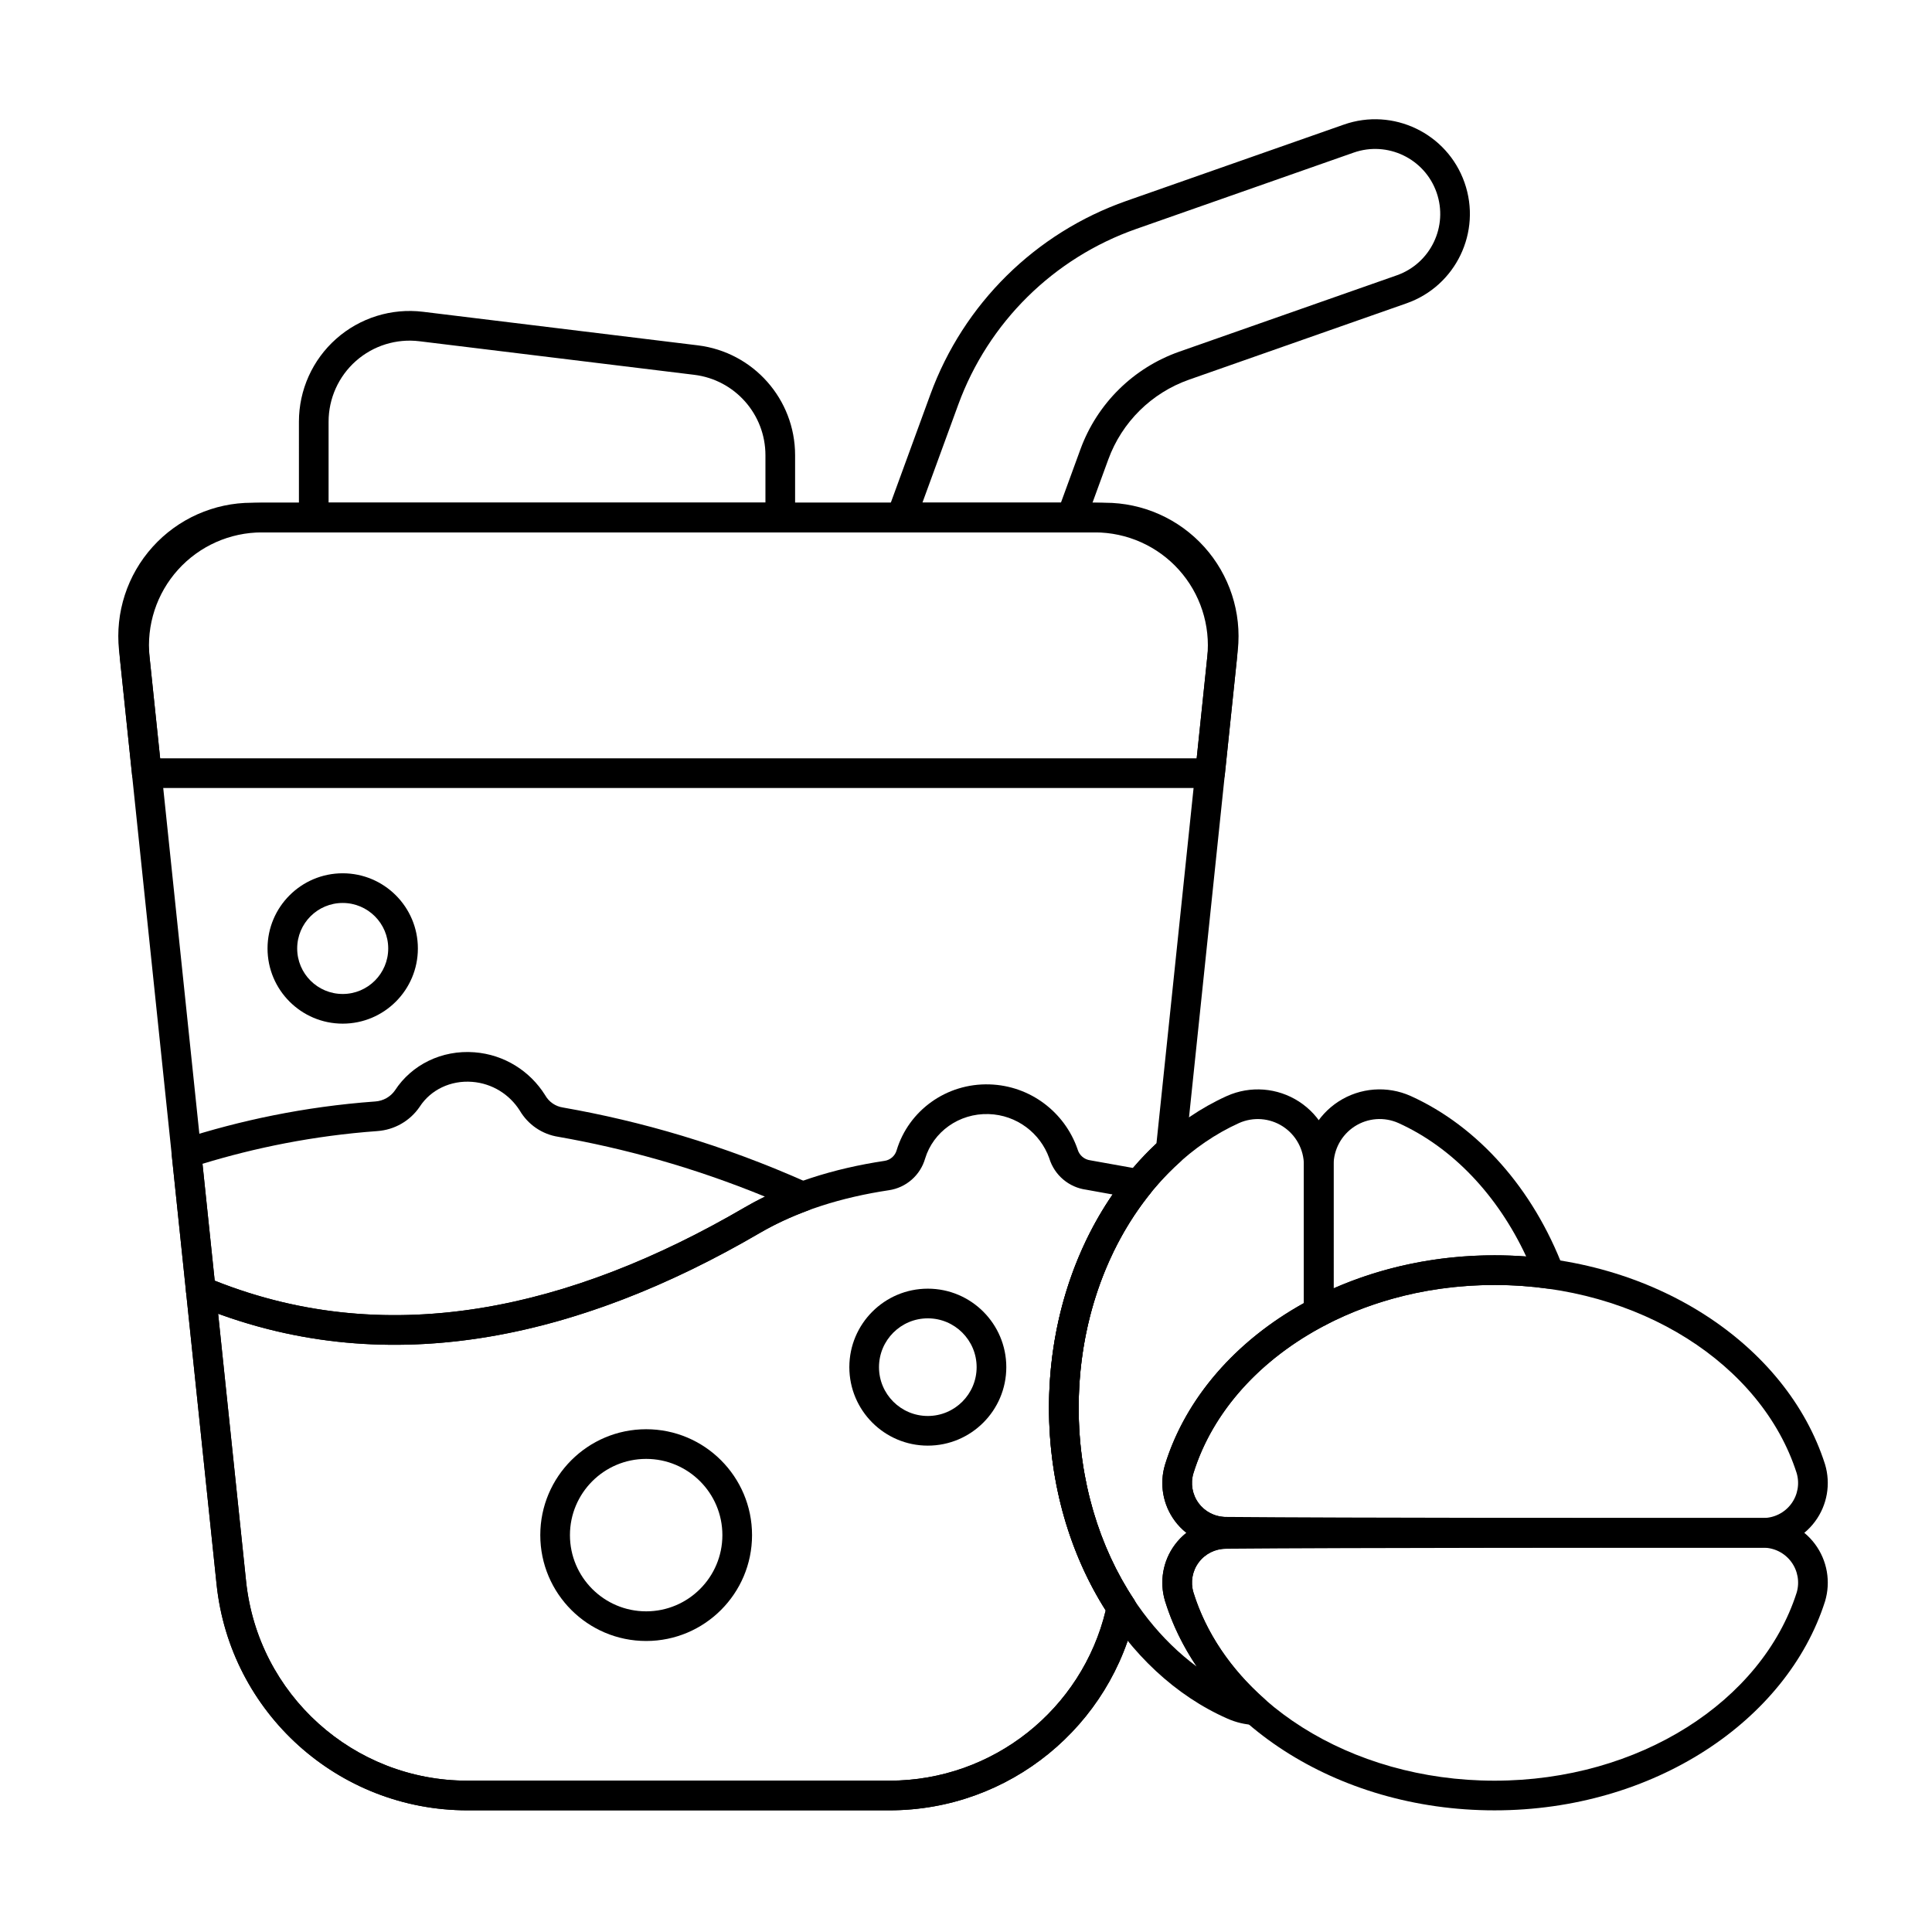 <?xml version="1.0" encoding="UTF-8"?>
<!-- Uploaded to: ICON Repo, www.iconrepo.com, Generator: ICON Repo Mixer Tools -->
<svg fill="#000000" width="800px" height="800px" version="1.1" viewBox="144 144 512 512" xmlns="http://www.w3.org/2000/svg">
 <g fill-rule="evenodd">
  <path d="m243.47 435.9h-0.008c-18.973 1.375-36.152 5.129-51.25 9.984-1.77 0.57-2.898 2.301-2.707 4.152l3.812 36.508c0.148 1.43 1.066 2.664 2.391 3.219 49.754 20.863 101.39 9.137 149.52-18.938 4.062-2.371 8.367-4.363 12.844-6.016 1.5-0.555 2.512-1.957 2.566-3.555 0.055-1.598-0.863-3.066-2.32-3.723-22.902-10.266-44.676-16.43-65.008-20.008-0.035-0.008-0.07-0.012-0.109-0.02-1.973-0.289-3.703-1.469-4.695-3.199-0.027-0.047-0.055-0.09-0.082-0.133-3.953-6.289-10.73-10.691-18.695-11.305-8.68-0.668-16.641 3.312-21.066 10.105-1.164 1.684-3.086 2.781-5.191 2.93zm0.555 7.844c4.508-0.32 8.617-2.676 11.172-6.402 0.016-0.027 0.035-0.051 0.051-0.078 2.906-4.461 8.172-7.004 13.875-6.562 5.356 0.414 9.91 3.356 12.594 7.566 2.211 3.785 5.973 6.344 10.262 7 17.246 3.039 35.562 7.996 54.742 15.848-1.863 0.906-3.68 1.879-5.457 2.914-45.191 26.367-93.586 38.02-140.37 19.359l-3.234-30.969c13.809-4.215 29.344-7.441 46.375-8.676z"/>
  <path d="m389.88 485.51c-11.477 0-20.797 9.32-20.797 20.801 0 11.477 9.32 20.797 20.797 20.797 11.48 0 20.801-9.32 20.801-20.797 0-11.48-9.32-20.801-20.801-20.801zm0 7.863c7.141 0 12.938 5.797 12.938 12.938s-5.797 12.938-12.938 12.938-12.938-5.797-12.938-12.938 5.797-12.938 12.938-12.938z"/>
  <path d="m315.24 522.76c-15.488 0-28.059 12.574-28.059 28.059 0 15.484 12.574 28.059 28.059 28.059s28.059-12.574 28.059-28.059c0-15.484-12.574-28.059-28.059-28.059zm0 7.863c11.148 0 20.199 9.051 20.199 20.199 0 11.148-9.051 20.199-20.199 20.199-11.148 0-20.199-9.051-20.199-20.199 0-11.148 9.051-20.199 20.199-20.199z"/>
  <path d="m379.13 279.82c-0.441 1.203-0.266 2.551 0.469 3.602 0.734 1.051 1.938 1.676 3.223 1.676h45.074c1.652 0 3.125-1.031 3.691-2.582l6.125-16.758c3.617-9.902 11.48-17.66 21.426-21.152l57.613-20.223c13.07-4.586 19.957-18.922 15.367-31.992-4.586-13.07-18.922-19.957-31.992-15.367 0 0-32.871 11.535-57.613 20.219-24.113 8.465-43.176 27.281-51.949 51.281l-11.438 31.289zm9.312-2.582 9.508-26.008c7.965-21.797 25.273-38.879 47.168-46.562 24.742-8.684 57.613-20.223 57.613-20.223 8.977-3.148 18.82 1.578 21.973 10.555 3.148 8.977-1.578 18.82-10.555 21.969l-57.613 20.223c-12.164 4.269-21.781 13.762-26.207 25.871l-5.18 14.176z"/>
  <path d="m234.82 375.43c-10.996 0-19.922 8.926-19.922 19.922 0 10.996 8.926 19.926 19.922 19.926s19.922-8.926 19.922-19.926c0-10.996-8.926-19.922-19.922-19.922zm0 7.863c6.656 0 12.062 5.402 12.062 12.059s-5.402 12.062-12.062 12.062c-6.656 0-12.062-5.402-12.062-12.062 0-6.656 5.402-12.059 12.062-12.059z"/>
  <path d="m178.99 349.3c0.211 2.004 1.895 3.523 3.91 3.523h281.78c2.012 0 3.703-1.52 3.91-3.523l3.168-30.348c1.113-10.648-2.344-21.273-9.512-29.227-7.168-7.957-17.371-12.496-28.078-12.496h-220.75c-10.707 0-20.914 4.543-28.082 12.496-7.168 7.957-10.625 18.578-9.512 29.227l3.172 30.348zm7.453-4.34-2.801-26.824c-0.883-8.434 1.855-16.848 7.531-23.148 5.68-6.301 13.758-9.898 22.242-9.898h220.75c8.48 0 16.562 3.598 22.238 9.898 5.676 6.301 8.414 14.715 7.531 23.148l-2.801 26.824z"/>
  <path d="m223.22 281.16c0 2.172 1.758 3.93 3.93 3.93h123.63c2.172 0 3.93-1.762 3.93-3.93v-16.527c0-14.824-11.062-27.316-25.777-29.113-20.406-2.492-50.691-6.188-72.832-8.895-8.336-1.016-16.707 1.586-22.996 7.156-6.289 5.566-9.887 13.562-9.887 21.961zm7.859-3.934v-21.484c0-6.148 2.637-12 7.238-16.074 4.602-4.074 10.73-5.981 16.832-5.234 0 0 72.832 8.895 72.832 8.895 10.77 1.316 18.867 10.461 18.867 21.309v12.594h-115.77z"/>
  <path d="m445.07 570.84c0.219-1.031 0.012-2.109-0.566-2.988-9.168-13.824-14.645-31.516-14.645-50.773 0-26.836 10.629-50.633 26.992-65.254 0.727-0.652 1.188-1.551 1.289-2.519l13.895-133.02c1.043-9.969-2.195-19.91-8.902-27.355-6.711-7.449-16.262-11.699-26.285-11.699h-226.12c-10.023 0-19.578 4.25-26.285 11.699-6.711 7.445-9.945 17.387-8.906 27.355 6.106 58.461 18.492 177.06 25.859 247.58 3.559 34.035 32.246 59.887 66.469 59.887h111.84c31.844 0 58.898-22.383 65.367-52.914zm-8.047-0.062c-6.285 26.133-29.773 45.117-57.32 45.117h-111.84c-30.195 0-55.508-22.809-58.645-52.84-7.367-70.527-19.758-189.12-25.863-247.58-0.809-7.754 1.707-15.484 6.926-21.277s12.648-9.098 20.445-9.098h226.12c7.793 0 15.227 3.305 20.441 9.098 5.219 5.789 7.734 13.523 6.926 21.277l-13.738 131.53c-17.211 16.02-28.48 41.43-28.48 70.082 0 20.262 5.633 38.906 15.031 53.699z"/>
  <path d="m198.75 482.51c-1.281-0.535-2.75-0.359-3.863 0.469s-1.711 2.184-1.566 3.562l8.074 77.328c3.559 34.035 32.246 59.887 66.469 59.887h111.84c31.844 0 58.898-22.383 65.367-52.914 0.219-1.031 0.012-2.109-0.566-2.988-9.168-13.824-14.645-31.516-14.645-50.773 0-22.164 7.254-42.25 19-56.82 0.871-1.082 1.109-2.543 0.621-3.844s-1.621-2.25-2.992-2.496l-13.527-2.422c-1.594-0.199-2.922-1.324-3.375-2.867-0.016-0.062-0.039-0.125-0.059-0.184-3.383-9.664-12.434-16.73-23.27-17.07-11.496-0.359-21.445 6.961-24.625 17.41-0.004 0.02-0.012 0.035-0.016 0.055-0.426 1.48-1.68 2.574-3.207 2.801h-0.012c-13.375 2.016-26.055 5.922-37.133 12.387-45.883 26.77-95.07 38.371-142.51 18.48zm3.062 9.645c47.863 17.484 97.258 5.598 143.41-21.332 10.242-5.973 21.977-9.539 34.344-11.402 4.559-0.668 8.32-3.953 9.602-8.395 2.156-7.082 8.988-12.031 16.84-11.785 7.434 0.23 13.656 5.047 16.035 11.645l0.031 0.098c1.367 4.453 5.207 7.703 9.832 8.309 1.48 0.273 4.043 0.734 6.941 1.254-10.484 15.262-16.859 34.984-16.859 56.535 0 20.262 5.633 38.906 15.031 53.699-6.289 26.133-29.777 45.117-57.324 45.117h-111.84c-30.195 0-55.508-22.809-58.645-52.84l-7.406-70.898z"/>
  <path d="m611.24 554.14c5.422 0 10.527-2.562 13.762-6.918 3.234-4.352 4.215-9.98 2.648-15.176-0.008-0.02-0.012-0.039-0.02-0.059-10.094-31.566-45.379-55.32-87.57-55.32-42.199 0-77.492 23.77-87.301 55.438-0.004 0.008-0.004 0.016-0.008 0.027-1.543 5.106-0.578 10.637 2.602 14.922 3.176 4.281 8.195 6.805 13.527 6.805 32.57 0.281 109.76 0.281 142.36 0.281zm0-7.859c-32.586 0-109.74 0-142.32-0.281h-0.035c-2.844 0-5.519-1.344-7.219-3.629-1.695-2.281-2.211-5.231-1.391-7.949 8.934-28.812 41.391-49.887 79.785-49.887 38.406 0 70.859 21.086 80.066 49.82 0.84 2.801 0.305 5.84-1.441 8.188-1.75 2.356-4.512 3.742-7.449 3.742z"/>
  <path d="m489.56 491.66c0 1.375 0.719 2.648 1.895 3.359 1.176 0.715 2.637 0.762 3.856 0.125 12.902-6.723 28.27-10.613 44.754-10.613 4.793 0 9.496 0.332 14.066 0.961 1.375 0.191 2.746-0.359 3.613-1.445 0.863-1.086 1.094-2.547 0.602-3.844-8.012-21.141-22.66-37.676-40.492-45.75-0.004 0-0.008-0.004-0.012-0.004-6.211-2.785-13.41-2.231-19.125 1.469-5.715 3.703-9.16 10.047-9.16 16.855 0 10.352 0 24.027 0.008 38.891zm7.859-6.242-0.008-32.648c0-4.141 2.098-8 5.574-10.254 3.473-2.25 7.852-2.586 11.629-0.895 14.348 6.5 26.305 19.168 33.844 35.363-2.766-0.211-5.566-0.316-8.398-0.316-15.434 0-29.961 3.176-42.641 8.746z"/>
  <path d="m611.24 546.29c-32.602 0-109.79 0-142.39 0.281-5.297 0-10.316 2.523-13.496 6.805-3.18 4.281-4.144 9.816-2.602 14.922 0 0.008 0.004 0.02 0.008 0.027 9.812 31.668 45.102 55.438 87.301 55.438 42.188 0 77.473-23.75 87.57-55.32 0.004-0.02 0.012-0.039 0.02-0.059 1.566-5.191 0.586-10.82-2.648-15.176s-8.34-6.922-13.762-6.918zm0 7.859c2.938 0 5.699 1.387 7.449 3.742 1.746 2.348 2.281 5.383 1.441 8.188-9.207 28.73-41.66 49.82-80.066 49.82-38.398 0-70.852-21.078-79.785-49.887-0.82-2.723-0.305-5.668 1.391-7.949 1.695-2.285 4.371-3.629 7.219-3.629h0.035c32.586-0.281 109.74-0.281 142.32-0.281z"/>
  <path d="m476.36 601.14c1.668 0.082 3.207-0.898 3.836-2.445 0.629-1.547 0.211-3.324-1.043-4.43-8.949-7.894-15.562-17.547-18.883-28.258-0.82-2.723-0.305-5.668 1.391-7.949 1.695-2.285 4.371-3.629 7.219-3.629h0.055c1.824 0 3.41-1.254 3.828-3.031 0.418-1.777-0.445-3.606-2.078-4.418-0.281-0.141-0.559-0.293-0.832-0.453-0.52-0.312-1.102-0.5-1.707-0.551-2.566-0.207-4.938-1.512-6.484-3.602-1.695-2.281-2.211-5.231-1.391-7.949 5.09-16.414 17.887-30.332 35.016-39.262 1.297-0.676 2.113-2.019 2.113-3.484 0.008-14.867 0.008-28.551 0.008-38.902 0-6.805-3.449-13.148-9.16-16.852-5.715-3.699-12.914-4.254-19.125-1.469-0.004 0-0.008 0.004-0.012 0.004-27.27 12.348-47.117 44.609-47.117 82.621 0 38.027 19.871 70.301 47.277 82.363 2.254 1.008 4.668 1.574 7.09 1.695zm-17.953-50.926c-1.141 0.902-2.172 1.961-3.059 3.156-3.18 4.281-4.144 9.816-2.602 14.922 0 0.008 0.004 0.02 0.008 0.027 1.895 6.109 4.723 11.922 8.367 17.324-18.793-13.922-31.27-39.477-31.27-68.562 0-34.609 17.664-64.211 42.488-75.453 3.781-1.691 8.156-1.355 11.633 0.895 3.477 2.254 5.574 6.113 5.574 10.254l-0.008 36.551c-18.031 9.992-31.324 25.16-36.785 42.789-0.004 0.008-0.004 0.016-0.008 0.027-1.543 5.106-0.578 10.637 2.602 14.922 0.887 1.195 1.918 2.254 3.059 3.156zm10.473 4.215v-0.004 0.004z"/>
 </g>
</svg>